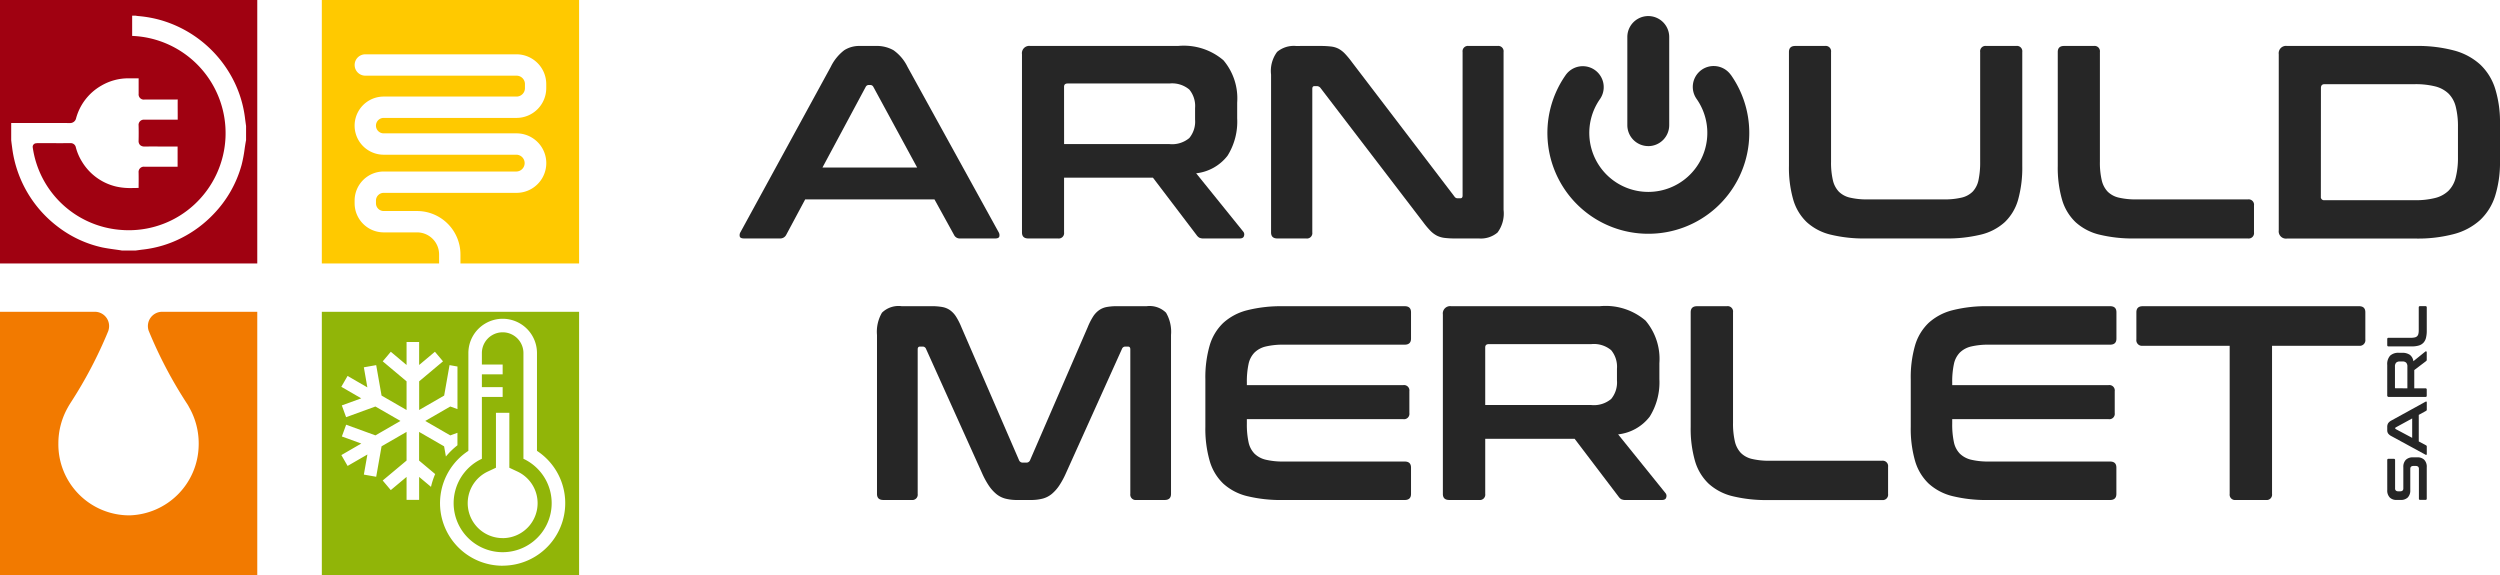 <?xml version="1.0" encoding="UTF-8"?> <svg xmlns="http://www.w3.org/2000/svg" xmlns:xlink="http://www.w3.org/1999/xlink" id="Groupe_252" data-name="Groupe 252" width="216.563" height="49.83" viewBox="0 0 216.563 49.83"><defs><clipPath id="clip-path"><rect id="Rectangle_164" data-name="Rectangle 164" width="216.563" height="49.83" fill="none"></rect></clipPath></defs><g id="Groupe_251" data-name="Groupe 251" clip-path="url(#clip-path)"><path id="Tracé_301" data-name="Tracé 301" d="M0,22.823H22.286V0H0ZM21.316,12.138l-.005.027c-.008.043-.017.085-.024.128-.038.214-.071.431-.1.64a11.751,11.751,0,0,1-.254,1.337,9.909,9.909,0,0,1-2.437,4.28,10.159,10.159,0,0,1-2.771,2.061,9.73,9.73,0,0,1-3.284,1c-.17.019-.34.043-.5.065l-.208.028H10.569l-.028-.005c-.045-.009-.089-.017-.134-.024-.166-.025-.333-.048-.5-.071-.342-.047-.7-.1-1.033-.167A9.757,9.757,0,0,1,5.1,19.709a10.183,10.183,0,0,1-4.035-6.821c-.023-.174-.046-.347-.069-.521L.97,12.147V10.654H3.1c1.183,0,2.088,0,2.938.005a.526.526,0,0,0,.556-.426A4.667,4.667,0,0,1,8.782,7.416a4.62,4.62,0,0,1,2.367-.631h.861q0,.147,0,.294c0,.343,0,.7,0,1.046a.449.449,0,0,0,.5.5h0c.96-.006,1.917,0,2.884-.006-.006.447,0,.9,0,1.337q0,.206,0,.412H14.028c-.5,0-1.007,0-1.517,0a.456.456,0,0,0-.505.511c.01.4.011.831,0,1.308a.494.494,0,0,0,.125.373.523.523,0,0,0,.374.133q.763-.005,1.527,0h1.353v.349c0,.14,0,.279,0,.419,0,.321,0,.652,0,.981-.957,0-1.908,0-2.878,0a.455.455,0,0,0-.5.509c.007.388.006.783,0,1.165,0,.055,0,.111,0,.166l-.086,0c-.177,0-.36.007-.539.007a5.458,5.458,0,0,1-1.344-.135A4.714,4.714,0,0,1,7.1,14a4.5,4.5,0,0,1-.529-1.231A.449.449,0,0,0,6.1,12.4q-.923.005-1.846,0h-1a.727.727,0,0,0-.129.013l-.025,0a.309.309,0,0,0-.266.34,8.344,8.344,0,0,0,7.494,7.15c.276.026.556.04.83.04a8.344,8.344,0,0,0,5.65-2.2,8.426,8.426,0,0,0-5.36-14.632V1.359h.3l.02,0a1.2,1.2,0,0,0,.163.028,10.307,10.307,0,0,1,1.964.348A10.259,10.259,0,0,1,19.862,6.3a9.9,9.9,0,0,1,1.359,3.907c.02.168.043.335.066.5l.029.209Z" fill="#a00111"></path><path id="Tracé_302" data-name="Tracé 302" d="M73.859,0V22.823H84.018v-.785A1.91,1.91,0,0,0,82.11,20.13H79.218A2.521,2.521,0,0,1,76.7,17.611v-.236a2.521,2.521,0,0,1,2.518-2.518H90.727a.728.728,0,0,0,0-1.455H79.218a2.518,2.518,0,0,1,0-5.037H90.727a.728.728,0,0,0,.728-.728V7.283a.728.728,0,0,0-.728-.728h-13.1a.925.925,0,0,1,0-1.85h13.1A2.58,2.58,0,0,1,93.3,7.283v.354a2.58,2.58,0,0,1-2.577,2.577H79.218a.669.669,0,0,0,0,1.338H90.727a2.577,2.577,0,0,1,0,5.154H79.218a.669.669,0,0,0-.668.669v.236a.669.669,0,0,0,.668.669H82.11a3.762,3.762,0,0,1,3.758,3.758v.785H96.145V0Z" transform="translate(-45.981)" fill="#ffc900"></path><path id="Tracé_303" data-name="Tracé 303" d="M12.878,73.193a37.789,37.789,0,0,0,3.275,6.246c.071.106.14.215.2.326l0,.008h0a6.316,6.316,0,0,1,.855,3.432,6.171,6.171,0,0,1-5.986,5.983,6.15,6.15,0,0,1-6.166-6.224,6.309,6.309,0,0,1,.859-3.191h0l0-.008q.1-.166.2-.326a37.759,37.759,0,0,0,3.275-6.246l0-.016a1.238,1.238,0,0,0-1.156-1.624H0V94.376H22.286V71.553H14.029a1.239,1.239,0,0,0-1.156,1.624l.005.016" transform="translate(0 -44.545)" fill="#f27a00"></path><path id="Tracé_304" data-name="Tracé 304" d="M110.16,87.223V78.067a1.8,1.8,0,0,0-3.6,0v.993h1.8v.847h-1.8v1.109h1.8v.847h-1.8v5.36a4.246,4.246,0,1,0,3.6,0m-1.8,6.871a3.026,3.026,0,0,1-1.281-5.768l.7-.329V83.241h1.16V88l.7.328a3.026,3.026,0,0,1-1.281,5.769" transform="translate(-64.817 -47.481)" fill="#91b508"></path><path id="Tracé_305" data-name="Tracé 305" d="M73.859,94.376H96.145V71.553H73.859Zm9.459-7.655-1.03-.864v1.99H81.2v-1.99L79.832,87l-.7-.831L81.2,84.44V81.957l-2.166,1.25-.465,2.638L77.5,85.657l.307-1.741-1.714.99-.542-.94,1.726-1-1.682-.612.371-1.019,2.538.924,2.167-1.251L78.5,79.759l-2.538.924-.371-1.02,1.682-.612-1.726-1,.542-.94,1.714.99L77.5,76.363l1.069-.189.465,2.638,2.166,1.25V77.579l-2.065-1.732.7-.831L81.2,76.162v-1.99h1.089v1.99l1.367-1.147.7.831-2.065,1.732v2.483l2.166-1.25.465-2.638.688.122v3.69l-.622-.227L82.818,81.01l2.167,1.251.622-.226v1.083a6.4,6.4,0,0,0-1,.973l-.156-.883-2.166-1.25v2.484l1.393,1.169a6.3,6.3,0,0,0-.363,1.112m6.208,6.828A5.416,5.416,0,0,1,86.554,83.6V75.13a2.971,2.971,0,1,1,5.943,0V83.6a5.416,5.416,0,0,1-2.971,9.946" transform="translate(-45.981 -44.545)" fill="#91b508"></path><path id="Tracé_306" data-name="Tracé 306" d="M206.019,70.271a5.015,5.015,0,0,1,.911.072,1.685,1.685,0,0,1,.671.276,2.035,2.035,0,0,1,.516.552,5.774,5.774,0,0,1,.468.923l4.988,11.512a.34.34,0,0,0,.336.216h.288a.34.34,0,0,0,.336-.216l4.988-11.512a5.714,5.714,0,0,1,.468-.923,2.022,2.022,0,0,1,.516-.552,1.68,1.68,0,0,1,.659-.276,4.811,4.811,0,0,1,.9-.072h2.566a2.026,2.026,0,0,1,1.679.564,3.261,3.261,0,0,1,.431,1.931V86.531q0,.528-.551.527h-2.446a.466.466,0,0,1-.528-.527V74.012q0-.239-.192-.24h-.216a.3.3,0,0,0-.312.192l-4.844,10.744a7.2,7.2,0,0,1-.588,1.091,3.459,3.459,0,0,1-.647.732,2.083,2.083,0,0,1-.792.408,4.026,4.026,0,0,1-1.043.12H213.43a4.024,4.024,0,0,1-1.043-.12,2.073,2.073,0,0,1-.791-.408,3.429,3.429,0,0,1-.648-.732,7.169,7.169,0,0,1-.588-1.091l-4.844-10.744a.3.3,0,0,0-.312-.192h-.216c-.128,0-.192.08-.192.24V86.531a.466.466,0,0,1-.528.527h-2.446q-.552,0-.551-.527V72.765a3.261,3.261,0,0,1,.431-1.931,2.06,2.06,0,0,1,1.7-.564Z" transform="translate(-125.301 -43.747)" fill="#262626"></path><path id="Tracé_307" data-name="Tracé 307" d="M293.892,70.271q.551,0,.551.528v2.278q0,.528-.551.528h-10.48a6.41,6.41,0,0,0-1.547.156,2.084,2.084,0,0,0-.983.528,2.015,2.015,0,0,0-.516,1.007,7.26,7.26,0,0,0-.144,1.571v.24h13.55a.467.467,0,0,1,.528.528v1.894a.466.466,0,0,1-.528.528h-13.55v.408a7.254,7.254,0,0,0,.144,1.571,2.013,2.013,0,0,0,.516,1.007,2.081,2.081,0,0,0,.983.528,6.391,6.391,0,0,0,1.547.156h10.48q.551,0,.551.527v2.279q0,.528-.551.527H283.34a12.278,12.278,0,0,1-3.094-.336,4.725,4.725,0,0,1-2.074-1.091A4.406,4.406,0,0,1,277,83.665a10.089,10.089,0,0,1-.372-2.938V76.6A9.967,9.967,0,0,1,277,73.676a4.41,4.41,0,0,1,1.175-1.954,4.827,4.827,0,0,1,2.074-1.1,11.893,11.893,0,0,1,3.094-.348Z" transform="translate(-172.213 -43.747)" fill="#262626"></path><path id="Tracé_308" data-name="Tracé 308" d="M344.738,70.271a5.313,5.313,0,0,1,3.957,1.247,5.133,5.133,0,0,1,1.2,3.693v1.367a5.6,5.6,0,0,1-.839,3.262,4.008,4.008,0,0,1-2.734,1.535l4.1,5.084a.379.379,0,0,1,.072.36c-.032.16-.16.24-.384.24h-3.094a.91.91,0,0,1-.432-.072.841.841,0,0,1-.24-.24l-3.789-4.988h-7.746v4.772a.466.466,0,0,1-.528.527h-2.59q-.552,0-.551-.527V70.99a.636.636,0,0,1,.719-.719Zm-9.929,8.562h9.185a2.324,2.324,0,0,0,1.727-.528,2.252,2.252,0,0,0,.5-1.607V75.691a2.254,2.254,0,0,0-.5-1.607,2.326,2.326,0,0,0-1.727-.527h-8.874q-.312,0-.312.288Z" transform="translate(-206.151 -43.747)" fill="#262626"></path><path id="Tracé_309" data-name="Tracé 309" d="M391.149,70.271a.467.467,0,0,1,.528.528v9.569a6.827,6.827,0,0,0,.156,1.6,2.151,2.151,0,0,0,.516,1.007,2,2,0,0,0,.971.528,6.391,6.391,0,0,0,1.547.156h9.713a.467.467,0,0,1,.528.528v2.35a.466.466,0,0,1-.528.527h-9.857a12.276,12.276,0,0,1-3.094-.336,4.724,4.724,0,0,1-2.074-1.091,4.41,4.41,0,0,1-1.175-1.967,10.1,10.1,0,0,1-.371-2.938V70.8q0-.527.551-.528Z" transform="translate(-241.553 -43.747)" fill="#262626"></path><path id="Tracé_310" data-name="Tracé 310" d="M455.785,70.271q.552,0,.551.528v2.278q0,.528-.551.528H445.3a6.41,6.41,0,0,0-1.547.156,2.084,2.084,0,0,0-.983.528,2.016,2.016,0,0,0-.516,1.007,7.26,7.26,0,0,0-.144,1.571v.24h13.55a.467.467,0,0,1,.528.528v1.894a.466.466,0,0,1-.528.528h-13.55v.408a7.254,7.254,0,0,0,.144,1.571,2.014,2.014,0,0,0,.516,1.007,2.081,2.081,0,0,0,.983.528,6.391,6.391,0,0,0,1.547.156h10.48q.552,0,.551.527v2.279q0,.528-.551.527H445.233a12.278,12.278,0,0,1-3.094-.336,4.726,4.726,0,0,1-2.074-1.091,4.407,4.407,0,0,1-1.175-1.967,10.1,10.1,0,0,1-.372-2.938V76.6a9.978,9.978,0,0,1,.372-2.926,4.41,4.41,0,0,1,1.175-1.954,4.827,4.827,0,0,1,2.074-1.1,11.893,11.893,0,0,1,3.094-.348Z" transform="translate(-272.999 -43.747)" fill="#262626"></path><path id="Tracé_311" data-name="Tracé 311" d="M509.583,70.271q.551,0,.551.528v2.35a.487.487,0,0,1-.551.551h-7.531V86.531a.466.466,0,0,1-.528.527h-2.614a.466.466,0,0,1-.528-.527V73.7h-7.531a.487.487,0,0,1-.551-.551V70.8q0-.527.551-.528Z" transform="translate(-305.236 -43.747)" fill="#262626"></path><path id="Tracé_312" data-name="Tracé 312" d="M547.872,105.2a.1.1,0,0,1,.108-.108h.464a.1.1,0,0,1,.108.108v2.449a.243.243,0,0,0,.074.2.311.311,0,0,0,.2.059h.166q.274,0,.274-.254v-1.833a.864.864,0,0,1,.218-.641.848.848,0,0,1,.623-.215h.391a.8.8,0,0,1,.577.21.869.869,0,0,1,.22.655v2.708c0,.075-.036.112-.108.112h-.464c-.072,0-.108-.037-.108-.112v-2.567a.244.244,0,0,0-.073-.2.314.314,0,0,0-.2-.059h-.2q-.274,0-.274.254V107.8a.864.864,0,0,1-.217.641.849.849,0,0,1-.623.215h-.357a.8.8,0,0,1-.577-.21.868.868,0,0,1-.22-.655Z" transform="translate(-341.077 -65.348)" fill="#262626"></path><path id="Tracé_313" data-name="Tracé 313" d="M547.872,94.351a.6.6,0,0,1,.076-.313.774.774,0,0,1,.3-.249l2.938-1.618a.1.1,0,0,1,.08-.012c.021.008.032.032.032.071v.621a.112.112,0,0,1-.064.112l-.631.347v2.3l.631.337a.118.118,0,0,1,.064.112v.635c0,.043-.011.068-.032.076a.1.1,0,0,1-.08-.012l-2.938-1.6a.823.823,0,0,1-.3-.239.493.493,0,0,1-.076-.274Zm2.161.949V93.618L548.6,94.4a.06.06,0,0,0-.034.054v.029a.06.06,0,0,0,.034.054Z" transform="translate(-341.077 -57.371)" fill="#262626"></path><path id="Tracé_314" data-name="Tracé 314" d="M547.872,81.814a1.083,1.083,0,0,1,.254-.807,1.045,1.045,0,0,1,.753-.245h.279a1.142,1.142,0,0,1,.665.171.819.819,0,0,1,.313.558l1.036-.836a.077.077,0,0,1,.073-.015c.032.007.049.033.049.079v.63a.185.185,0,0,1-.015.088.17.17,0,0,1-.049.049l-1.017.773v1.579h.973a.1.1,0,0,1,.108.108v.528c0,.075-.036.112-.108.112h-3.168a.13.13,0,0,1-.147-.147Zm1.745,2.024V81.965a.473.473,0,0,0-.108-.352.46.46,0,0,0-.328-.1h-.205a.461.461,0,0,0-.328.1.475.475,0,0,0-.107.352v1.809c0,.042.019.063.058.063Z" transform="translate(-341.077 -50.201)" fill="#262626"></path><path id="Tracé_315" data-name="Tracé 315" d="M547.872,73.116a.1.1,0,0,1,.108-.108h1.951a1.4,1.4,0,0,0,.325-.032.437.437,0,0,0,.205-.105.407.407,0,0,0,.108-.2,1.314,1.314,0,0,0,.032-.316v-1.98a.1.1,0,0,1,.108-.108h.479a.1.1,0,0,1,.108.108v2.009a2.5,2.5,0,0,1-.068.631.963.963,0,0,1-.222.423.9.9,0,0,1-.4.24,2.058,2.058,0,0,1-.6.076H547.98c-.072,0-.108-.037-.108-.112Z" transform="translate(-341.077 -43.747)" fill="#262626"></path><path id="Tracé_316" data-name="Tracé 316" d="M181.537,10.548a2.936,2.936,0,0,1,1.526.369,3.762,3.762,0,0,1,1.215,1.441l7.89,14.317a.5.5,0,0,1,.06.393q-.059.155-.346.155h-3.027a.546.546,0,0,1-.548-.31l-1.693-3.073h-11.2l-1.645,3.073a.576.576,0,0,1-.548.31h-3.1c-.206,0-.33-.052-.369-.155a.492.492,0,0,1,.059-.393l7.819-14.317a4.023,4.023,0,0,1,1.168-1.441,2.407,2.407,0,0,1,1.335-.369Zm-4.625,10.529h8.2l-3.79-6.98a.292.292,0,0,0-.262-.167h-.143a.292.292,0,0,0-.262.167Z" transform="translate(-105.665 -6.567)" fill="#262626"></path><path id="Tracé_317" data-name="Tracé 317" d="M248.062,10.548a5.284,5.284,0,0,1,3.933,1.239,5.1,5.1,0,0,1,1.192,3.669v1.358a5.563,5.563,0,0,1-.834,3.24,3.987,3.987,0,0,1-2.718,1.525l4.076,5.05a.375.375,0,0,1,.071.357q-.048.238-.381.238h-3.075a.9.9,0,0,1-.429-.071.84.84,0,0,1-.239-.239l-3.767-4.955h-7.7V26.7a.464.464,0,0,1-.524.524h-2.574q-.549,0-.548-.524V11.263a.632.632,0,0,1,.715-.715Zm-9.869,8.5h9.13a2.312,2.312,0,0,0,1.717-.524,2.236,2.236,0,0,0,.5-1.6v-1a2.236,2.236,0,0,0-.5-1.6,2.313,2.313,0,0,0-1.717-.524H238.5q-.31,0-.31.286Z" transform="translate(-146.016 -6.567)" fill="#262626"></path><path id="Tracé_318" data-name="Tracé 318" d="M295.942,10.548a8.006,8.006,0,0,1,.953.048,1.891,1.891,0,0,1,.667.2,2.263,2.263,0,0,1,.548.429,7.552,7.552,0,0,1,.6.727l8.868,11.625a.329.329,0,0,0,.31.167h.215c.127,0,.191-.079.191-.238V11.072a.463.463,0,0,1,.525-.524h2.5a.464.464,0,0,1,.525.524V24.746a2.761,2.761,0,0,1-.525,1.965,2.241,2.241,0,0,1-1.62.512h-2.05a7.3,7.3,0,0,1-.918-.048,2.022,2.022,0,0,1-.655-.191,2.169,2.169,0,0,1-.561-.417,7.083,7.083,0,0,1-.631-.75L295.99,14.193a.409.409,0,0,0-.31-.167h-.214c-.128,0-.191.08-.191.238V26.7a.464.464,0,0,1-.524.524h-2.5q-.549,0-.548-.524V13.026a2.761,2.761,0,0,1,.525-1.965,2.243,2.243,0,0,1,1.621-.512Z" transform="translate(-181.597 -6.567)" fill="#262626"></path><path id="Tracé_319" data-name="Tracé 319" d="M413.689,10.548a.463.463,0,0,1,.524.524v9.505a6.759,6.759,0,0,0,.155,1.584,2.136,2.136,0,0,0,.512,1,1.992,1.992,0,0,0,.966.524,6.363,6.363,0,0,0,1.538.155h6.6a6.364,6.364,0,0,0,1.538-.155,1.988,1.988,0,0,0,.965-.524,2.052,2.052,0,0,0,.5-1,7.324,7.324,0,0,0,.143-1.584V11.072a.463.463,0,0,1,.524-.524h2.6a.463.463,0,0,1,.524.524v9.863a10.353,10.353,0,0,1-.357,2.918,4.3,4.3,0,0,1-1.156,1.953,4.7,4.7,0,0,1-2.074,1.084,12.344,12.344,0,0,1-3.087.334H417.24a12.192,12.192,0,0,1-3.075-.334,4.69,4.69,0,0,1-2.062-1.084,4.38,4.38,0,0,1-1.168-1.953,10.026,10.026,0,0,1-.369-2.918V11.072q0-.524.548-.524Z" transform="translate(-255.598 -6.567)" fill="#262626"></path><path id="Tracé_320" data-name="Tracé 320" d="M475.389,10.548a.463.463,0,0,1,.524.524v9.505a6.758,6.758,0,0,0,.155,1.584,2.136,2.136,0,0,0,.512,1,1.993,1.993,0,0,0,.965.524,6.364,6.364,0,0,0,1.538.155h9.654a.464.464,0,0,1,.525.524V26.7a.464.464,0,0,1-.525.524h-9.8a12.191,12.191,0,0,1-3.075-.334,4.691,4.691,0,0,1-2.062-1.084,4.38,4.38,0,0,1-1.168-1.953,10.026,10.026,0,0,1-.369-2.918V11.072q0-.524.548-.524Z" transform="translate(-294.009 -6.567)" fill="#262626"></path><path id="Tracé_321" data-name="Tracé 321" d="M534.848,10.548a12.23,12.23,0,0,1,3.313.393,5.439,5.439,0,0,1,2.264,1.215,4.879,4.879,0,0,1,1.3,2.1,9.735,9.735,0,0,1,.417,3.014v3.24a9.727,9.727,0,0,1-.417,3.014,4.88,4.88,0,0,1-1.3,2.1,5.439,5.439,0,0,1-2.264,1.215,12.231,12.231,0,0,1-3.313.393H523.692a.632.632,0,0,1-.715-.715V11.263a.632.632,0,0,1,.715-.715ZM526.624,23.6a.274.274,0,0,0,.31.31h7.818a6.934,6.934,0,0,0,1.764-.191,2.567,2.567,0,0,0,1.156-.619,2.427,2.427,0,0,0,.631-1.143A6.937,6.937,0,0,0,538.5,20.2V17.576a6.939,6.939,0,0,0-.191-1.763,2.428,2.428,0,0,0-.631-1.144,2.574,2.574,0,0,0-1.156-.619,6.97,6.97,0,0,0-1.764-.191h-7.818c-.207,0-.31.111-.31.334Z" transform="translate(-325.579 -6.567)" fill="#262626"></path><path id="Tracé_322" data-name="Tracé 322" d="M375.293,14.957h0a1.816,1.816,0,0,0,1.811-1.814l0-7.638a1.814,1.814,0,0,0-3.628,0l0,7.637a1.816,1.816,0,0,0,1.814,1.813m0-.5Z" transform="translate(-232.508 -2.299)" fill="#262626"></path><path id="Tracé_323" data-name="Tracé 323" d="M371.016,15.925a1.822,1.822,0,0,0-1.486-.77,1.8,1.8,0,0,0-1.284.533l0,0a1.808,1.808,0,0,0-.193,2.32,5.115,5.115,0,0,1-4.173,8.051h-.01a5.109,5.109,0,0,1-4.191-8.04,1.813,1.813,0,0,0-2.976-2.073,8.733,8.733,0,0,0,7.167,13.739h.016a8.733,8.733,0,0,0,7.133-13.764" transform="translate(-221.082 -9.435)" fill="#262626"></path></g></svg> 